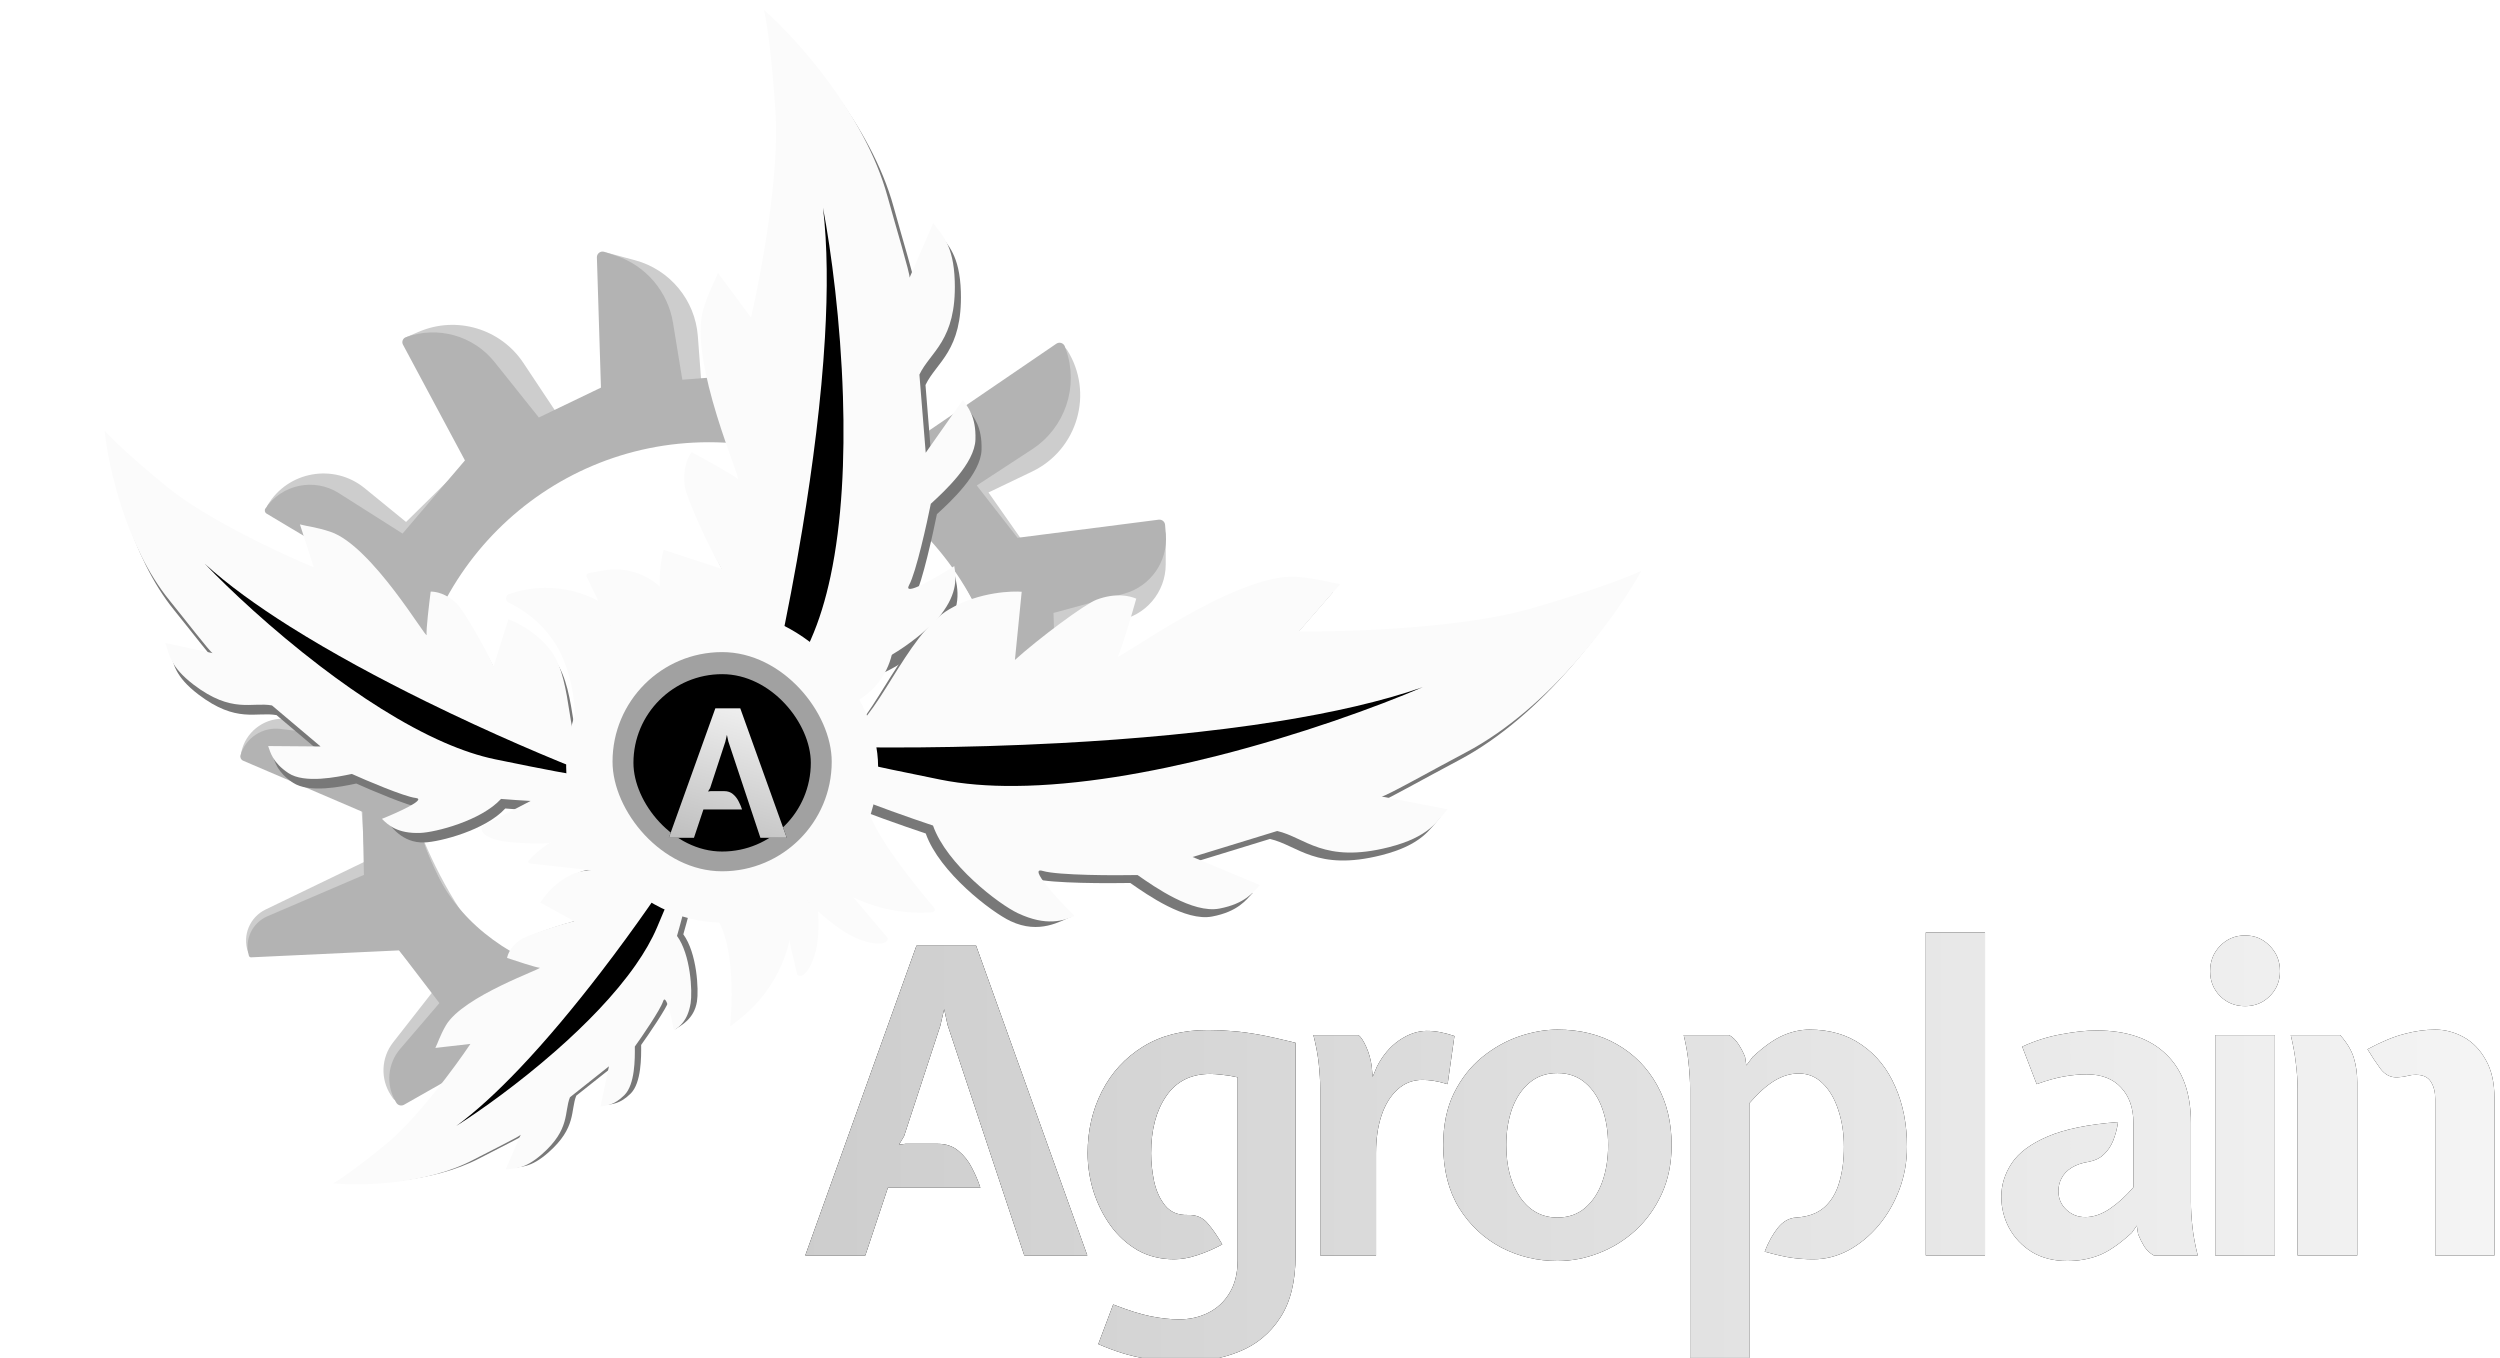 <svg width="440" height="239" viewBox="0 0 440 239" fill="none" xmlns="http://www.w3.org/2000/svg">
<g filter="url(#filter0_ddi_853_3828)">
<path d="M426.601 217.961V190.436C426.601 189.186 426.338 188.161 425.813 187.361C425.313 186.561 424.426 186.161 423.151 186.161C422.676 186.161 422.213 186.224 421.763 186.349C421.313 186.474 420.726 186.561 420.001 186.611C418.801 186.686 417.788 186.186 416.963 185.111C416.163 184.011 415.401 182.861 414.676 181.661C417.151 180.336 419.326 179.436 421.201 178.961C423.076 178.461 424.876 178.211 426.601 178.211C428.326 178.211 429.988 178.649 431.588 179.524C433.188 180.399 434.488 181.736 435.488 183.536C436.513 185.311 437.026 187.561 437.026 190.286V217.961H426.601ZM402.376 217.961V188.636C402.376 187.236 402.276 185.749 402.076 184.174C401.901 182.599 401.601 180.936 401.176 179.186H409.876C411.076 180.536 411.876 181.874 412.276 183.199C412.676 184.524 412.876 185.936 412.876 187.436V217.961H402.376Z" fill="black"/>
<path d="M426.601 217.961V190.436C426.601 189.186 426.338 188.161 425.813 187.361C425.313 186.561 424.426 186.161 423.151 186.161C422.676 186.161 422.213 186.224 421.763 186.349C421.313 186.474 420.726 186.561 420.001 186.611C418.801 186.686 417.788 186.186 416.963 185.111C416.163 184.011 415.401 182.861 414.676 181.661C417.151 180.336 419.326 179.436 421.201 178.961C423.076 178.461 424.876 178.211 426.601 178.211C428.326 178.211 429.988 178.649 431.588 179.524C433.188 180.399 434.488 181.736 435.488 183.536C436.513 185.311 437.026 187.561 437.026 190.286V217.961H426.601ZM402.376 217.961V188.636C402.376 187.236 402.276 185.749 402.076 184.174C401.901 182.599 401.601 180.936 401.176 179.186H409.876C411.076 180.536 411.876 181.874 412.276 183.199C412.676 184.524 412.876 185.936 412.876 187.436V217.961H402.376Z" fill="url(#paint0_linear_853_3828)"/>
</g>
<g filter="url(#filter1_ddi_853_3828)">
<path d="M387.879 217.961V179.186H398.379V217.961H387.879ZM393.129 174.086C391.404 174.086 389.942 173.499 388.742 172.324C387.567 171.124 386.979 169.661 386.979 167.936C386.979 166.161 387.567 164.674 388.742 163.474C389.942 162.249 391.404 161.636 393.129 161.636C394.854 161.636 396.304 162.249 397.479 163.474C398.679 164.674 399.279 166.161 399.279 167.936C399.279 169.661 398.679 171.124 397.479 172.324C396.304 173.499 394.854 174.086 393.129 174.086Z" fill="black"/>
<path d="M387.879 217.961V179.186H398.379V217.961H387.879ZM393.129 174.086C391.404 174.086 389.942 173.499 388.742 172.324C387.567 171.124 386.979 169.661 386.979 167.936C386.979 166.161 387.567 164.674 388.742 163.474C389.942 162.249 391.404 161.636 393.129 161.636C394.854 161.636 396.304 162.249 397.479 163.474C398.679 164.674 399.279 166.161 399.279 167.936C399.279 169.661 398.679 171.124 397.479 172.324C396.304 173.499 394.854 174.086 393.129 174.086Z" fill="url(#paint1_linear_853_3828)"/>
</g>
<g filter="url(#filter2_ddi_853_3828)">
<path d="M361.855 218.936C359.455 218.936 357.38 218.411 355.63 217.361C353.905 216.286 352.568 214.886 351.618 213.161C350.693 211.436 350.23 209.586 350.23 207.611C350.23 205.536 350.843 203.574 352.068 201.724C353.293 199.874 355.393 198.311 358.368 197.036C361.368 195.736 365.505 194.886 370.78 194.486C370.605 195.661 370.318 196.749 369.918 197.749C369.518 198.724 368.968 199.536 368.268 200.186C367.593 200.836 366.73 201.261 365.68 201.461C364.43 201.661 363.405 202.011 362.605 202.511C361.805 203.011 361.218 203.624 360.843 204.349C360.468 205.049 360.28 205.811 360.28 206.636C360.28 207.936 360.743 209.024 361.668 209.899C362.593 210.774 363.705 211.211 365.005 211.211C366.43 211.211 367.868 210.724 369.318 209.749C370.793 208.749 372.18 207.486 373.48 205.961V194.636C373.48 192.036 372.755 189.961 371.305 188.411C369.88 186.861 367.855 186.086 365.23 186.086C364.005 186.086 362.68 186.211 361.255 186.461C359.83 186.711 358.23 187.161 356.455 187.811L353.905 181.211C356.13 180.186 358.418 179.461 360.768 179.036C363.143 178.586 365.205 178.361 366.955 178.361C372.28 178.361 376.38 179.761 379.255 182.561C382.155 185.361 383.605 189.386 383.605 194.636V208.511C383.605 209.886 383.693 211.361 383.868 212.936C384.043 214.511 384.355 216.186 384.805 217.961H377.08C376.405 217.586 375.843 217.061 375.393 216.386C374.968 215.686 374.605 214.961 374.305 214.211L374.08 212.711L373.18 213.986C370.93 216.036 368.955 217.374 367.255 217.999C365.58 218.624 363.78 218.936 361.855 218.936Z" fill="black"/>
<path d="M361.855 218.936C359.455 218.936 357.38 218.411 355.63 217.361C353.905 216.286 352.568 214.886 351.618 213.161C350.693 211.436 350.23 209.586 350.23 207.611C350.23 205.536 350.843 203.574 352.068 201.724C353.293 199.874 355.393 198.311 358.368 197.036C361.368 195.736 365.505 194.886 370.78 194.486C370.605 195.661 370.318 196.749 369.918 197.749C369.518 198.724 368.968 199.536 368.268 200.186C367.593 200.836 366.73 201.261 365.68 201.461C364.43 201.661 363.405 202.011 362.605 202.511C361.805 203.011 361.218 203.624 360.843 204.349C360.468 205.049 360.28 205.811 360.28 206.636C360.28 207.936 360.743 209.024 361.668 209.899C362.593 210.774 363.705 211.211 365.005 211.211C366.43 211.211 367.868 210.724 369.318 209.749C370.793 208.749 372.18 207.486 373.48 205.961V194.636C373.48 192.036 372.755 189.961 371.305 188.411C369.88 186.861 367.855 186.086 365.23 186.086C364.005 186.086 362.68 186.211 361.255 186.461C359.83 186.711 358.23 187.161 356.455 187.811L353.905 181.211C356.13 180.186 358.418 179.461 360.768 179.036C363.143 178.586 365.205 178.361 366.955 178.361C372.28 178.361 376.38 179.761 379.255 182.561C382.155 185.361 383.605 189.386 383.605 194.636V208.511C383.605 209.886 383.693 211.361 383.868 212.936C384.043 214.511 384.355 216.186 384.805 217.961H377.08C376.405 217.586 375.843 217.061 375.393 216.386C374.968 215.686 374.605 214.961 374.305 214.211L374.08 212.711L373.18 213.986C370.93 216.036 368.955 217.374 367.255 217.999C365.58 218.624 363.78 218.936 361.855 218.936Z" fill="url(#paint2_linear_853_3828)"/>
</g>
<g filter="url(#filter3_ddi_853_3828)">
<path d="M336.938 217.961V161.111H347.363V217.961H336.938Z" fill="black"/>
<path d="M336.938 217.961V161.111H347.363V217.961H336.938Z" fill="url(#paint3_linear_853_3828)"/>
</g>
<g filter="url(#filter4_ddi_853_3828)">
<path d="M295.456 236.036V188.636C295.456 187.236 295.369 185.749 295.194 184.174C295.044 182.599 294.756 180.936 294.331 179.186H302.356C303.006 179.561 303.556 180.111 304.006 180.836C304.456 181.536 304.831 182.261 305.131 183.011L305.356 184.511L306.481 183.011C308.481 181.161 310.269 179.899 311.844 179.224C313.419 178.549 314.956 178.211 316.456 178.211C320.056 178.211 323.131 179.111 325.681 180.911C328.256 182.686 330.219 185.136 331.569 188.261C332.944 191.361 333.631 194.886 333.631 198.836C333.631 201.486 333.181 203.999 332.281 206.374C331.381 208.749 330.156 210.861 328.606 212.711C327.056 214.536 325.294 215.986 323.319 217.061C321.344 218.111 319.281 218.636 317.131 218.636C315.856 218.636 314.594 218.549 313.344 218.374C312.119 218.199 310.531 217.836 308.581 217.286C309.256 215.561 310.044 214.149 310.944 213.049C311.844 211.949 312.906 211.361 314.131 211.286C316.206 211.161 317.856 210.561 319.081 209.486C320.306 208.386 321.181 206.924 321.706 205.099C322.256 203.274 322.531 201.186 322.531 198.836C322.531 196.511 322.206 194.374 321.556 192.424C320.931 190.449 320.019 188.874 318.819 187.699C317.644 186.524 316.231 185.936 314.581 185.936C313.131 185.936 311.706 186.361 310.306 187.211C308.906 188.061 307.431 189.386 305.881 191.186V236.036H295.456Z" fill="black"/>
<path d="M295.456 236.036V188.636C295.456 187.236 295.369 185.749 295.194 184.174C295.044 182.599 294.756 180.936 294.331 179.186H302.356C303.006 179.561 303.556 180.111 304.006 180.836C304.456 181.536 304.831 182.261 305.131 183.011L305.356 184.511L306.481 183.011C308.481 181.161 310.269 179.899 311.844 179.224C313.419 178.549 314.956 178.211 316.456 178.211C320.056 178.211 323.131 179.111 325.681 180.911C328.256 182.686 330.219 185.136 331.569 188.261C332.944 191.361 333.631 194.886 333.631 198.836C333.631 201.486 333.181 203.999 332.281 206.374C331.381 208.749 330.156 210.861 328.606 212.711C327.056 214.536 325.294 215.986 323.319 217.061C321.344 218.111 319.281 218.636 317.131 218.636C315.856 218.636 314.594 218.549 313.344 218.374C312.119 218.199 310.531 217.836 308.581 217.286C309.256 215.561 310.044 214.149 310.944 213.049C311.844 211.949 312.906 211.361 314.131 211.286C316.206 211.161 317.856 210.561 319.081 209.486C320.306 208.386 321.181 206.924 321.706 205.099C322.256 203.274 322.531 201.186 322.531 198.836C322.531 196.511 322.206 194.374 321.556 192.424C320.931 190.449 320.019 188.874 318.819 187.699C317.644 186.524 316.231 185.936 314.581 185.936C313.131 185.936 311.706 186.361 310.306 187.211C308.906 188.061 307.431 189.386 305.881 191.186V236.036H295.456Z" fill="url(#paint4_linear_853_3828)"/>
</g>
<g filter="url(#filter5_ddi_853_3828)">
<path d="M272.105 218.936C268.58 218.936 265.292 218.149 262.242 216.574C259.192 214.974 256.717 212.661 254.817 209.636C252.942 206.586 252.005 202.886 252.005 198.536C252.005 195.011 252.63 191.974 253.88 189.424C255.155 186.849 256.805 184.736 258.83 183.086C260.855 181.436 263.03 180.211 265.355 179.411C267.705 178.611 269.955 178.211 272.105 178.211C276.08 178.211 279.567 179.074 282.567 180.799C285.592 182.524 287.955 184.924 289.655 187.999C291.355 191.049 292.205 194.561 292.205 198.536C292.205 201.711 291.63 204.561 290.48 207.086C289.33 209.611 287.792 211.761 285.867 213.536C283.942 215.286 281.78 216.624 279.38 217.549C277.005 218.474 274.58 218.936 272.105 218.936ZM272.105 211.286C274.055 211.286 275.692 210.711 277.017 209.561C278.342 208.411 279.342 206.874 280.017 204.949C280.692 203.024 281.03 200.886 281.03 198.536C281.03 196.211 280.692 194.086 280.017 192.161C279.342 190.236 278.342 188.711 277.017 187.586C275.692 186.436 274.055 185.861 272.105 185.861C270.155 185.861 268.505 186.436 267.155 187.586C265.83 188.711 264.817 190.236 264.117 192.161C263.442 194.086 263.105 196.211 263.105 198.536C263.105 202.286 263.917 205.349 265.542 207.724C267.192 210.099 269.38 211.286 272.105 211.286Z" fill="black"/>
<path d="M272.105 218.936C268.58 218.936 265.292 218.149 262.242 216.574C259.192 214.974 256.717 212.661 254.817 209.636C252.942 206.586 252.005 202.886 252.005 198.536C252.005 195.011 252.63 191.974 253.88 189.424C255.155 186.849 256.805 184.736 258.83 183.086C260.855 181.436 263.03 180.211 265.355 179.411C267.705 178.611 269.955 178.211 272.105 178.211C276.08 178.211 279.567 179.074 282.567 180.799C285.592 182.524 287.955 184.924 289.655 187.999C291.355 191.049 292.205 194.561 292.205 198.536C292.205 201.711 291.63 204.561 290.48 207.086C289.33 209.611 287.792 211.761 285.867 213.536C283.942 215.286 281.78 216.624 279.38 217.549C277.005 218.474 274.58 218.936 272.105 218.936ZM272.105 211.286C274.055 211.286 275.692 210.711 277.017 209.561C278.342 208.411 279.342 206.874 280.017 204.949C280.692 203.024 281.03 200.886 281.03 198.536C281.03 196.211 280.692 194.086 280.017 192.161C279.342 190.236 278.342 188.711 277.017 187.586C275.692 186.436 274.055 185.861 272.105 185.861C270.155 185.861 268.505 186.436 267.155 187.586C265.83 188.711 264.817 190.236 264.117 192.161C263.442 194.086 263.105 196.211 263.105 198.536C263.105 202.286 263.917 205.349 265.542 207.724C267.192 210.099 269.38 211.286 272.105 211.286Z" fill="url(#paint5_linear_853_3828)"/>
</g>
<g filter="url(#filter6_ddi_853_3828)">
<path d="M230.358 217.962V188.637C230.358 187.237 230.271 185.749 230.096 184.174C229.921 182.599 229.608 180.937 229.158 179.187H237.108C237.533 179.512 237.983 180.199 238.458 181.249C238.933 182.299 239.258 183.462 239.433 184.737L239.583 186.537L240.333 184.737C241.358 182.737 242.671 181.187 244.271 180.087C245.896 178.987 247.508 178.437 249.108 178.437C249.908 178.437 250.696 178.512 251.471 178.662C252.246 178.812 253.083 179.037 253.983 179.337L252.783 187.812C251.783 187.512 250.946 187.312 250.271 187.212C249.596 187.112 248.958 187.062 248.358 187.062C246.658 187.062 245.196 187.624 243.971 188.749C242.746 189.849 241.808 191.362 241.158 193.287C240.508 195.212 240.183 197.412 240.183 199.887V217.962H230.358Z" fill="black"/>
<path d="M230.358 217.962V188.637C230.358 187.237 230.271 185.749 230.096 184.174C229.921 182.599 229.608 180.937 229.158 179.187H237.108C237.533 179.512 237.983 180.199 238.458 181.249C238.933 182.299 239.258 183.462 239.433 184.737L239.583 186.537L240.333 184.737C241.358 182.737 242.671 181.187 244.271 180.087C245.896 178.987 247.508 178.437 249.108 178.437C249.908 178.437 250.696 178.512 251.471 178.662C252.246 178.812 253.083 179.037 253.983 179.337L252.783 187.812C251.783 187.512 250.946 187.312 250.271 187.212C249.596 187.112 248.958 187.062 248.358 187.062C246.658 187.062 245.196 187.624 243.971 188.749C242.746 189.849 241.808 191.362 241.158 193.287C240.508 195.212 240.183 197.412 240.183 199.887V217.962H230.358Z" fill="url(#paint6_linear_853_3828)"/>
</g>
<g filter="url(#filter7_ddi_853_3828)">
<path d="M206.147 236.711C204.197 236.711 201.959 236.499 199.434 236.074C196.934 235.674 194.222 234.836 191.297 233.561L193.922 226.586C196.447 227.586 198.622 228.274 200.447 228.649C202.272 229.024 203.972 229.211 205.547 229.211C207.397 229.211 209.097 228.824 210.647 228.049C212.222 227.274 213.472 226.111 214.397 224.561C215.347 223.011 215.822 221.086 215.822 218.786V186.611C214.847 186.386 213.934 186.236 213.084 186.161C212.234 186.061 211.547 186.011 211.022 186.011C207.622 186.011 205.034 187.311 203.259 189.911C201.484 192.486 200.597 195.836 200.597 199.961C200.597 201.561 200.772 203.211 201.122 204.911C201.497 206.611 202.147 208.036 203.072 209.186C204.022 210.336 205.347 210.886 207.047 210.836C208.547 210.786 209.722 211.286 210.572 212.336C211.447 213.361 212.297 214.586 213.122 216.011C211.747 216.761 210.309 217.386 208.809 217.886C207.309 218.386 205.922 218.636 204.647 218.636C202.247 218.636 200.097 218.099 198.197 217.024C196.322 215.924 194.734 214.474 193.434 212.674C192.134 210.849 191.134 208.836 190.434 206.636C189.759 204.411 189.422 202.186 189.422 199.961C189.422 195.986 190.259 192.361 191.934 189.086C193.609 185.786 196.022 183.161 199.172 181.211C202.322 179.261 206.122 178.286 210.572 178.286C211.997 178.286 213.422 178.349 214.847 178.474C216.272 178.574 217.872 178.786 219.647 179.111C221.422 179.436 223.547 179.911 226.022 180.536V217.961C226.022 222.536 225.122 226.186 223.322 228.911C221.547 231.661 219.147 233.649 216.122 234.874C213.122 236.099 209.797 236.711 206.147 236.711Z" fill="black"/>
<path d="M206.147 236.711C204.197 236.711 201.959 236.499 199.434 236.074C196.934 235.674 194.222 234.836 191.297 233.561L193.922 226.586C196.447 227.586 198.622 228.274 200.447 228.649C202.272 229.024 203.972 229.211 205.547 229.211C207.397 229.211 209.097 228.824 210.647 228.049C212.222 227.274 213.472 226.111 214.397 224.561C215.347 223.011 215.822 221.086 215.822 218.786V186.611C214.847 186.386 213.934 186.236 213.084 186.161C212.234 186.061 211.547 186.011 211.022 186.011C207.622 186.011 205.034 187.311 203.259 189.911C201.484 192.486 200.597 195.836 200.597 199.961C200.597 201.561 200.772 203.211 201.122 204.911C201.497 206.611 202.147 208.036 203.072 209.186C204.022 210.336 205.347 210.886 207.047 210.836C208.547 210.786 209.722 211.286 210.572 212.336C211.447 213.361 212.297 214.586 213.122 216.011C211.747 216.761 210.309 217.386 208.809 217.886C207.309 218.386 205.922 218.636 204.647 218.636C202.247 218.636 200.097 218.099 198.197 217.024C196.322 215.924 194.734 214.474 193.434 212.674C192.134 210.849 191.134 208.836 190.434 206.636C189.759 204.411 189.422 202.186 189.422 199.961C189.422 195.986 190.259 192.361 191.934 189.086C193.609 185.786 196.022 183.161 199.172 181.211C202.322 179.261 206.122 178.286 210.572 178.286C211.997 178.286 213.422 178.349 214.847 178.474C216.272 178.574 217.872 178.786 219.647 179.111C221.422 179.436 223.547 179.911 226.022 180.536V217.961C226.022 222.536 225.122 226.186 223.322 228.911C221.547 231.661 219.147 233.649 216.122 234.874C213.122 236.099 209.797 236.711 206.147 236.711Z" fill="url(#paint7_linear_853_3828)"/>
</g>
<g filter="url(#filter8_ddi_853_3828)">
<path d="M139.721 217.962L159.296 163.437H169.796L189.371 217.962H178.271L164.771 177.387L164.171 174.612L163.496 177.537L157.121 196.962L156.221 198.462L157.346 198.312H163.046C164.496 198.312 165.708 198.724 166.683 199.549C167.683 200.374 168.483 201.387 169.083 202.587C169.708 203.787 170.196 204.937 170.546 206.037H154.271L150.296 217.962H139.721Z" fill="black"/>
<path d="M139.721 217.962L159.296 163.437H169.796L189.371 217.962H178.271L164.771 177.387L164.171 174.612L163.496 177.537L157.121 196.962L156.221 198.462L157.346 198.312H163.046C164.496 198.312 165.708 198.724 166.683 199.549C167.683 200.374 168.483 201.387 169.083 202.587C169.708 203.787 170.196 204.937 170.546 206.037H154.271L150.296 217.962H139.721Z" fill="url(#paint8_linear_853_3828)"/>
</g>
<path d="M186.391 61.307L164.648 76.801L160.055 88.889C172.562 102.774 179.85 124.358 179.407 135.271L184.266 135.469L203.673 138.649C205.482 138.946 207.24 137.892 207.832 136.157C208.447 134.355 207.615 132.379 205.897 131.559L186.651 122.368L186.885 110.789L196.753 109.204C201.601 108.425 205.167 104.241 205.167 99.331L205.167 94.089C205.167 93.476 204.62 93.007 204.014 93.101L180.976 96.657L173.972 86.673L181.642 82.999C189.69 79.144 192.574 69.131 187.809 61.586C187.504 61.103 186.856 60.976 186.391 61.307Z" fill="#CDCDCD"/>
<path d="M149.797 53.778L148.859 72.585L146.643 81.344C138.88 79.195 124.485 75.356 109.803 78.45C95.121 81.544 73.132 102.132 69.93 115.299C69.93 115.299 64.493 113.954 63.639 112.83C62.785 111.706 67.357 100.756 67.357 100.756L47.377 90.001C46.994 89.796 46.86 89.312 47.082 88.939C50.657 82.919 58.75 81.487 64.174 85.915L71.466 91.866L83.986 79.547L71.219 60.753C70.865 60.233 71.074 59.519 71.653 59.272L73.72 58.387C80.371 55.54 88.107 57.848 92.113 63.873L98.122 72.912L109.899 68.465L105.663 45.641C105.529 44.917 106.196 44.302 106.906 44.493L111.757 45.797C117.908 47.452 122.343 52.809 122.82 59.16L123.518 68.465L136.445 68.425L141.862 52.258C142.563 50.164 144.83 49.035 146.925 49.736L147.072 49.786C148.773 50.355 149.886 51.987 149.797 53.778Z" fill="#CDCDCD"/>
<path d="M70.493 193.56L86.433 183.539L89.997 171.024C76.263 158.179 69.61 137.253 69.116 126.272L64.227 126.493L49.747 126.492C46.243 126.492 43.212 128.934 42.468 132.358C42.367 132.826 42.637 133.295 43.093 133.442L63.464 140.002L64.226 151.632L46.737 160.078C43.964 161.418 42.631 164.621 43.638 167.532C43.7 167.712 43.878 167.824 44.066 167.802L68.353 165.036L76.235 174.444L69.189 183.455C67.078 186.155 66.921 189.899 68.799 192.766L69.124 193.262C69.422 193.718 70.031 193.85 70.493 193.56Z" fill="#CDCDCD"/>
<path d="M179.868 130.423C179.868 99.998 155.203 75.333 124.778 75.333C94.352 75.333 69.688 99.998 69.688 130.423C69.688 160.849 85.003 172.528 112.716 177.882" stroke="#B3B3B3" stroke-width="5"/>
<path d="M71.105 194.44L86.638 185.623L90.561 173.884C78.061 161.091 70.251 140.732 70.251 130.277H65.596L49.365 128.289C46.208 127.902 43.233 129.853 42.329 132.904C42.212 133.299 42.409 133.721 42.789 133.883L63.825 142.898L64.051 153.982L47.077 161.256C44.381 162.412 42.976 165.402 43.809 168.215C43.859 168.385 44.019 168.499 44.197 168.491L70.251 167.268L77.337 176.544L70.439 184.593C68.208 187.195 67.883 190.929 69.631 193.877L69.751 194.08C70.028 194.549 70.631 194.709 71.105 194.44Z" fill="#B3B3B3"/>
<path d="M185.913 60.494L162.521 76.458L158.713 88.235C171.338 100.906 179.345 121.188 179.447 131.643L184.102 131.597L202.807 133.703C204.551 133.899 206.181 132.807 206.663 131.12C207.164 129.368 206.274 127.519 204.592 126.817L185.75 118.959L185.416 107.878L197.848 104.488C202.479 103.225 205.559 98.85 205.186 94.064L205.055 92.378C205.011 91.808 204.498 91.391 203.931 91.463L179.086 94.653L171.91 85.446L181.669 79.067C187.45 75.288 189.903 68.051 187.613 61.536L187.42 60.989C187.202 60.369 186.456 60.124 185.913 60.494Z" fill="#B3B3B3"/>
<path d="M142.825 50.837L143.503 68.901L142.113 77.493C134.482 76.083 120.343 73.608 106.513 77.811C92.683 82.014 73.31 103.621 71.343 116.527C71.343 116.527 66.012 115.693 65.098 114.686C64.184 113.679 67.652 102.785 67.652 102.785L46.911 90.392C46.601 90.207 46.509 89.799 46.711 89.499C49.575 85.242 55.308 84.042 59.639 86.792L70.848 93.909L81.829 81.033L70.922 60.66C70.656 60.165 70.891 59.549 71.418 59.355C77.023 57.297 83.315 59.055 87.042 63.72L94.837 73.478L105.767 68.221L105.052 45.306C105.03 44.611 105.707 44.107 106.367 44.326L108.375 44.993C113.668 46.751 117.549 51.301 118.449 56.805L120.09 66.832L131.239 65.952L135.06 50.064C135.568 47.949 137.695 46.646 139.81 47.155C141.527 47.568 142.759 49.072 142.825 50.837Z" fill="#B3B3B3"/>
<path d="M103.876 136.409C106.611 138.866 115.265 139.387 119.251 139.341L120.922 140.651C120.27 140.848 117.75 141.494 112.881 142.502C108.013 143.511 94.883 142.783 88.927 142.294C85.42 146.131 77.393 148.17 74.731 148.27C70.695 148.42 68.853 145.354 67.789 144.293C70.605 143.166 75.94 142.353 73.928 142.124C71.917 141.895 65.093 138.98 62.708 137.902L62.612 137.922C60.158 138.439 54.393 139.652 51.55 137.747C48.788 135.897 48.413 134.136 48.002 133.004L57.215 133.078L48.671 125.862C45.12 125.223 41.656 127.357 34.925 122.232C30.71 119.024 30.578 116.772 29.95 114.897L38.24 116.679C37.77 116.453 33.294 110.634 30.641 107.371C22.946 97.901 19.849 83.552 19.263 77.561C20.045 78.508 23.336 81.814 30.239 87.458C37.142 93.101 50.303 99.232 56.02 101.592L53.584 94.049C54.749 94.379 56.463 94.513 58.967 95.357C66.281 97.823 75.978 114.527 75.849 113.454C75.745 112.596 76.282 108.032 76.563 105.857C77.47 105.857 79.252 106.166 81.119 107.942C82.274 109.04 85.947 115.355 87.621 118.998L90.215 110.739C91.197 111.056 95.097 112.763 97.755 116.35C101.629 121.578 100.457 133.339 103.876 136.409Z" fill="#787878"/>
<path d="M103.153 134.717C105.893 137.177 114.561 137.699 118.552 137.653L120.226 138.965C119.573 139.163 117.049 139.809 112.173 140.819C107.297 141.829 94.147 141.101 88.182 140.61C84.67 144.454 76.631 146.496 73.965 146.595C69.922 146.746 68.285 145.178 67.219 144.115C70.039 142.986 75.175 140.67 73.161 140.441C71.146 140.211 64.312 137.292 61.923 136.212L61.827 136.232C59.369 136.75 53.595 137.965 50.748 136.057C47.982 134.204 47.606 132.441 47.194 131.306L56.421 131.38L47.865 124.154C44.308 123.513 40.839 125.651 34.098 120.518C29.877 117.305 29.744 115.05 29.115 113.172L37.418 114.957C36.947 114.731 32.464 108.903 29.807 105.634C22.101 96.15 18.999 81.779 18.412 75.779C19.195 76.728 22.491 80.039 29.405 85.691C36.318 91.343 49.499 97.483 55.225 99.846L52.786 92.292C53.952 92.623 55.669 92.757 58.177 93.603C65.501 96.072 75.214 112.802 75.084 111.727C74.98 110.868 75.518 106.297 75.8 104.119C76.708 104.118 78.492 104.427 80.362 106.206C81.519 107.306 85.198 113.63 86.874 117.28L89.472 109.007C90.455 109.325 94.362 111.035 97.023 114.627C100.903 119.863 99.729 131.642 103.153 134.717Z" fill="#FBFBFB"/>
<g filter="url(#filter9_iiii_853_3828)">
<path d="M104.56 136.49C106.316 137.105 105.289 137.395 87.135 133.635C84.267 133.042 81.268 132.025 78.212 130.693C70.891 127.504 63.246 122.513 56.324 117.226C47.838 110.746 40.437 103.822 36.048 99.23C40.067 102.897 45.224 106.615 50.959 110.231C58.422 114.936 66.862 119.469 75.044 123.492C80.675 126.261 86.184 128.788 91.167 130.964C96.351 133.227 100.967 135.111 104.56 136.49Z" fill="black"/>
</g>
<path d="M133.846 130.748C134.348 135.256 128.658 144.318 125.751 148.285L125.867 150.903C126.532 150.39 128.99 148.324 133.497 144.161C138.004 139.998 146.699 126.297 150.483 119.967C156.852 119.201 164.661 112.608 166.672 110.007C169.721 106.063 168.154 102.137 167.854 100.307C164.701 102.324 159.865 106.973 161.079 104.79C162.293 102.606 164.266 93.664 164.896 90.496L164.985 90.414C167.265 88.321 172.621 83.405 172.75 79.184C172.876 75.084 171.378 73.443 170.536 72.218L163.997 81.519L162.887 67.763C164.794 63.739 169.422 61.794 169.111 51.359C168.915 44.825 166.75 43.075 165.319 41.1L161.156 50.701C161.267 50.066 158.64 41.396 157.268 36.391C153.287 21.869 141.106 8.46 135.513 3.57C135.902 5.036 136.859 10.713 137.568 21.693C138.278 32.673 134.984 50.284 133.249 57.717L127.426 49.858C126.922 51.264 125.825 53.081 124.875 56.2C122.101 65.312 131.907 87.037 130.923 86.136C130.136 85.416 125.169 82.679 122.784 81.4C122.132 82.31 121.163 84.321 121.606 87.47C121.88 89.418 125.581 97.637 128.037 101.933L117.884 98.608C117.497 99.82 116.411 104.961 118.104 110.204C120.571 117.845 133.218 125.112 133.846 130.748Z" fill="#787878"/>
<path d="M132.774 128.916C133.276 133.424 127.587 142.486 124.68 146.453L124.796 149.071C125.461 148.558 127.918 146.492 132.425 142.329C136.933 138.166 145.627 124.465 149.411 118.135C155.781 117.369 163.59 110.776 165.601 108.175C168.649 104.231 168.251 101.466 167.95 99.636C164.797 101.653 158.794 105.141 160.008 102.958C161.222 100.774 163.194 91.832 163.824 88.664L163.913 88.582C166.194 86.489 171.55 81.573 171.679 77.352C171.804 73.252 170.306 71.611 169.464 70.385L162.925 79.686L161.815 65.931C163.722 61.907 168.351 59.962 168.039 49.527C167.844 42.993 165.679 41.243 164.247 39.268L160.085 48.869C160.196 48.234 157.569 39.564 156.196 34.559C152.215 20.037 140.034 6.628 134.442 1.738C134.831 3.204 135.787 8.881 136.497 19.861C137.206 30.841 133.913 48.452 132.178 55.885L126.354 48.026C125.85 49.432 124.754 51.249 123.804 54.368C121.03 63.48 130.835 85.205 129.851 84.305C129.064 83.584 124.098 80.847 121.713 79.569C121.061 80.478 120.092 82.489 120.534 85.638C120.808 87.586 124.509 95.805 126.965 100.101L116.813 96.776C116.426 97.989 115.34 103.129 117.032 108.372C119.5 116.013 132.147 123.28 132.774 128.916Z" fill="#FBFBFB"/>
<g filter="url(#filter10_iiii_853_3828)">
<path d="M133.075 132.074C132.432 134.278 133.46 133.455 142.717 112.534C144.179 109.23 145.311 105.489 146.168 101.465C148.221 91.827 148.698 80.571 148.36 69.827C147.946 56.658 146.308 44.26 144.849 36.558C145.645 43.224 145.675 51.07 145.189 59.421C144.556 70.29 143.048 82.016 141.213 93.117C139.951 100.757 138.534 108.1 137.141 114.664C135.692 121.493 134.27 127.477 133.075 132.074Z" fill="black"/>
</g>
<path d="M118.05 152.047C120.36 150.324 122.097 143.754 122.677 140.684L123.942 139.603C123.992 140.134 124.099 142.17 124.122 146.067C124.146 149.964 121.56 159.941 120.264 164.442C122.672 167.73 122.999 174.213 122.665 176.274C122.157 179.399 119.807 180.506 118.827 181.16C118.395 178.822 118.305 174.431 117.818 175.942C117.331 177.452 114.038 182.246 112.841 183.912L112.842 183.989C112.86 185.955 112.902 190.572 111 192.463C109.152 194.299 107.741 194.316 106.807 194.457L108.286 187.389L101.422 192.84C100.383 195.47 101.488 198.461 96.511 202.843C93.394 205.586 91.644 205.341 90.106 205.533L92.755 199.438C92.509 199.764 87.347 202.306 84.429 203.84C75.964 208.292 64.459 208.456 59.765 207.982C60.614 207.527 63.663 205.508 69.065 201.075C74.467 196.642 81.21 187.475 83.906 183.446L77.734 184.153C78.168 183.309 78.535 182.012 79.571 180.218C82.595 174.979 96.928 170.106 96.084 170.04C95.408 169.987 91.984 168.87 90.356 168.318C90.495 167.621 91.008 166.299 92.661 165.139C93.684 164.421 99.103 162.573 102.161 161.849L96.215 158.581C96.61 157.876 98.524 155.142 101.69 153.653C106.306 151.484 115.163 154.2 118.05 152.047Z" fill="#787878"/>
<path d="M116.938 152.328C119.248 150.605 120.985 144.035 121.564 140.965L122.829 139.884C122.88 140.415 122.987 142.451 123.01 146.348C123.033 150.245 120.448 160.222 119.152 164.723C121.559 168.011 121.887 174.494 121.552 176.555C121.045 179.68 119.589 180.695 118.609 181.349C118.178 179.011 117.193 174.713 116.706 176.223C116.219 177.733 112.926 182.527 111.729 184.193L111.73 184.27C111.748 186.236 111.79 190.853 109.887 192.744C108.04 194.581 106.628 194.597 105.694 194.738L107.174 187.67L100.31 193.121C99.27 195.751 100.376 198.743 95.398 203.124C92.282 205.867 90.531 205.622 88.994 205.815L91.643 199.719C91.397 200.046 86.234 202.587 83.317 204.121C74.852 208.573 63.347 208.737 58.653 208.263C59.502 207.808 62.55 205.789 67.953 201.356C73.355 196.923 80.098 187.756 82.794 183.727L76.622 184.434C77.056 183.59 77.423 182.294 78.458 180.5C81.483 175.261 95.816 170.387 94.971 170.321C94.296 170.269 90.871 169.151 89.244 168.599C89.383 167.902 89.896 166.581 91.549 165.42C92.571 164.702 97.99 162.854 101.049 162.131L95.102 158.862C95.497 158.157 97.412 155.423 100.578 153.935C105.194 151.765 114.051 154.481 116.938 152.328Z" fill="#FBFBFB"/>
<g filter="url(#filter11_iiii_853_3828)">
<path d="M120.662 149.904C121.427 148.613 121.493 149.472 115.634 163.233C114.709 165.407 113.427 167.618 111.888 169.823C108.202 175.107 103.039 180.36 97.757 184.995C91.283 190.677 84.63 195.43 80.3 198.171C83.839 195.575 87.6 192.087 91.371 188.126C96.279 182.972 101.207 177.016 105.689 171.184C108.774 167.17 111.649 163.215 114.162 159.619C116.776 155.879 119 152.527 120.662 149.904Z" fill="black"/>
</g>
<path d="M146.992 130.977C142.143 132.629 130.766 128.564 125.684 126.325L122.826 127.091C123.553 127.699 126.43 129.905 132.118 133.86C137.806 137.815 155.03 144.064 162.931 146.694C165.328 153.53 174.5 160.534 177.857 162.117C182.948 164.517 186.668 162.087 188.612 161.31C185.62 158.325 179.543 153.874 182.247 154.68C184.95 155.486 195.289 155.483 198.936 155.405L199.048 155.484C201.911 157.488 208.636 162.196 213.322 161.31C217.872 160.449 219.317 158.398 220.463 157.171L208.615 152.227L223.511 147.652C228.412 148.774 231.684 153.404 243.113 150.518C250.27 148.711 251.671 145.897 253.501 143.838L241.901 141.588C242.628 141.555 251.547 136.546 256.731 133.814C271.772 125.887 283.589 109.19 287.618 101.832C286.096 102.619 280.071 105.056 268.137 108.513C256.204 111.971 235.985 112.63 227.367 112.527L234.613 104.192C232.939 103.979 230.67 103.213 226.999 102.926C216.277 102.086 194.713 118.19 195.466 116.886C196.069 115.843 197.876 109.7 198.705 106.759C197.543 106.262 195.09 105.683 191.726 106.939C189.645 107.715 181.484 113.798 177.346 117.553L178.539 105.549C177.108 105.418 171.175 105.473 165.808 108.616C157.983 113.198 153.053 128.912 146.992 130.977Z" fill="#787878"/>
<path d="M148.27 129.58C143.421 131.232 132.044 127.167 126.962 124.928L124.104 125.693C124.831 126.302 127.708 128.508 133.396 132.463C139.084 136.418 156.309 142.667 164.21 145.296C166.606 152.133 175.778 159.136 179.135 160.719C184.226 163.12 187.178 162.007 189.122 161.23C186.13 158.244 180.822 152.476 183.525 153.282C186.228 154.089 196.568 154.085 200.214 154.008L200.326 154.086C203.189 156.09 209.914 160.798 214.6 159.912C219.151 159.052 220.595 157 221.741 155.773L209.893 150.829L224.789 146.255C229.69 147.377 232.962 152.006 244.391 149.12C251.548 147.313 252.95 144.5 254.779 142.44L243.18 140.19C243.906 140.158 252.825 135.149 258.01 132.416C273.051 124.489 284.868 107.792 288.896 100.435C287.375 101.221 281.349 103.658 269.416 107.116C257.483 110.573 237.263 111.232 228.645 111.13L235.891 102.795C234.218 102.582 231.948 101.815 228.277 101.528C217.555 100.689 195.991 116.793 196.744 115.489C197.347 114.446 199.155 108.303 199.983 105.362C198.821 104.865 196.369 104.286 193.005 105.541C190.924 106.318 182.763 112.401 178.624 116.155L179.817 104.151C178.386 104.02 172.453 104.075 167.086 107.219C159.262 111.8 154.331 127.515 148.27 129.58Z" fill="#FBFBFB"/>
<g filter="url(#filter12_iiii_853_3828)">
<path d="M141.425 131.296C138.819 131.123 139.985 132.063 165.497 137.212C169.526 138.025 173.96 138.365 178.639 138.329C189.849 138.245 202.47 136.013 214.322 133.001C228.849 129.31 242.219 124.448 250.417 120.937C243.207 123.457 234.499 125.416 225.103 126.925C212.874 128.889 199.478 130.091 186.697 130.777C177.901 131.249 169.396 131.477 161.763 131.541C153.822 131.607 146.825 131.495 141.425 131.296Z" fill="black"/>
</g>
<rect x="99.644" y="107.471" width="54.901" height="54.901" rx="27.451" fill="#FBFBFB"/>
<path d="M150.192 123.704L148.409 124.584C148.409 124.584 143.709 117.714 146.518 118.025C148.93 118.293 155.062 115.657 156.676 114.939C156.839 114.867 157.011 115.014 156.97 115.186C156.094 118.894 153.609 122.017 150.192 123.704Z" fill="#FBFBFB"/>
<path d="M108.454 107.826L116.565 114.362C116.565 114.362 98.01 141.435 100.499 132.186C102.194 125.89 100.616 117.889 97.806 113.403C95.201 109.244 91.673 107.073 89.501 106.057C88.917 105.783 88.92 104.8 89.529 104.585C95.973 102.313 103.134 103.539 108.454 107.826Z" fill="#FBFBFB"/>
<path d="M93.041 151.471L93.281 151.212C96.419 147.828 100.798 145.867 105.412 145.78L108.566 153.675L93.226 151.968C92.984 151.941 92.876 151.65 93.041 151.471Z" fill="#FBFBFB"/>
<path d="M103.597 100.869L106.207 100.401C113.383 99.114 119.976 104.63 119.976 111.921L110.706 117.008L103.261 101.527C103.128 101.251 103.295 100.924 103.597 100.869Z" fill="#FBFBFB"/>
<path d="M143.38 168.094C144.908 163.412 143.589 154.477 141.929 149.87L137.471 159.441L140.267 171.332C140.184 171.83 141.852 172.777 143.38 168.094Z" fill="#FBFBFB"/>
<path d="M151.629 165.472C146.957 163.91 140.566 157.529 137.854 153.451L148.198 155.571L156.084 164.9C156.533 165.13 156.3 167.034 151.629 165.472Z" fill="#FBFBFB"/>
<path d="M90.535 148.284C97.284 148.739 99.308 148.58 104.881 144.815L100.062 137.497L85.174 145.232C84.483 145.289 83.785 147.829 90.535 148.284Z" fill="#FBFBFB"/>
<path d="M164.074 160.568L163.538 160.598C156.138 161.01 148.889 158.392 143.461 153.347C143.461 153.347 151.591 136.182 152.604 141.834C153.467 146.65 162.009 156.953 164.418 159.782C164.675 160.083 164.47 160.546 164.074 160.568Z" fill="#FBFBFB"/>
<path d="M128.661 180.547L130.228 179.311C136.75 174.168 140.236 166.081 139.496 157.808C139.496 157.808 117.081 156.36 123.167 158.888C130.158 161.792 128.72 178.347 128.506 180.464C128.498 180.548 128.595 180.599 128.661 180.547Z" fill="#FBFBFB"/>
<g filter="url(#filter13_iiii_853_3828)">
<rect x="107.805" y="114.769" width="38.579" height="38.579" rx="19.289" fill="#A1A1A1"/>
</g>
<g filter="url(#filter14_iiii_853_3828)">
<rect x="111.486" y="118.652" width="31.218" height="31.218" rx="15.609" fill="black"/>
</g>
<g filter="url(#filter15_ddi_853_3828)">
<path d="M116.719 143.452L124.9 120.665H129.288L137.469 143.452H132.83L127.188 126.495L126.937 125.335L126.655 126.557L123.991 134.676L123.615 135.303L124.085 135.24H126.467C127.073 135.24 127.58 135.412 127.987 135.757C128.405 136.102 128.74 136.525 128.99 137.027C129.252 137.528 129.455 138.009 129.602 138.469H122.8L121.138 143.452H116.719Z" fill="black"/>
<path d="M116.719 143.452L124.9 120.665H129.288L137.469 143.452H132.83L127.188 126.495L126.937 125.335L126.655 126.557L123.991 134.676L123.615 135.303L124.085 135.24H126.467C127.073 135.24 127.58 135.412 127.987 135.757C128.405 136.102 128.74 136.525 128.99 137.027C129.252 137.528 129.455 138.009 129.602 138.469H122.8L121.138 143.452H116.719Z" fill="url(#paint9_linear_853_3828)"/>
</g>
<defs>
<filter id="filter0_ddi_853_3828" x="400.176" y="178.211" width="38.85" height="41.75" filterUnits="userSpaceOnUse" color-interpolation-filters="sRGB">
<feFlood flood-opacity="0" result="BackgroundImageFix"/>
<feColorMatrix in="SourceAlpha" type="matrix" values="0 0 0 0 0 0 0 0 0 0 0 0 0 0 0 0 0 0 127 0" result="hardAlpha"/>
<feOffset dy="1"/>
<feGaussianBlur stdDeviation="0.5"/>
<feComposite in2="hardAlpha" operator="out"/>
<feColorMatrix type="matrix" values="0 0 0 0 0 0 0 0 0 0 0 0 0 0 0 0 0 0 0.25 0"/>
<feBlend mode="normal" in2="BackgroundImageFix" result="effect1_dropShadow_853_3828"/>
<feColorMatrix in="SourceAlpha" type="matrix" values="0 0 0 0 0 0 0 0 0 0 0 0 0 0 0 0 0 0 127 0" result="hardAlpha"/>
<feOffset dx="1" dy="1"/>
<feGaussianBlur stdDeviation="0.5"/>
<feComposite in2="hardAlpha" operator="out"/>
<feColorMatrix type="matrix" values="0 0 0 0 0 0 0 0 0 0 0 0 0 0 0 0 0 0 0.5 0"/>
<feBlend mode="normal" in2="effect1_dropShadow_853_3828" result="effect2_dropShadow_853_3828"/>
<feBlend mode="normal" in="SourceGraphic" in2="effect2_dropShadow_853_3828" result="shape"/>
<feColorMatrix in="SourceAlpha" type="matrix" values="0 0 0 0 0 0 0 0 0 0 0 0 0 0 0 0 0 0 127 0" result="hardAlpha"/>
<feOffset dx="1" dy="1"/>
<feGaussianBlur stdDeviation="0.5"/>
<feComposite in2="hardAlpha" operator="arithmetic" k2="-1" k3="1"/>
<feColorMatrix type="matrix" values="0 0 0 0 0.221 0 0 0 0 0.221 0 0 0 0 0.221 0 0 0 0.25 0"/>
<feBlend mode="normal" in2="shape" result="effect3_innerShadow_853_3828"/>
</filter>
<filter id="filter1_ddi_853_3828" x="385.979" y="161.636" width="15.3" height="58.325" filterUnits="userSpaceOnUse" color-interpolation-filters="sRGB">
<feFlood flood-opacity="0" result="BackgroundImageFix"/>
<feColorMatrix in="SourceAlpha" type="matrix" values="0 0 0 0 0 0 0 0 0 0 0 0 0 0 0 0 0 0 127 0" result="hardAlpha"/>
<feOffset dy="1"/>
<feGaussianBlur stdDeviation="0.5"/>
<feComposite in2="hardAlpha" operator="out"/>
<feColorMatrix type="matrix" values="0 0 0 0 0 0 0 0 0 0 0 0 0 0 0 0 0 0 0.25 0"/>
<feBlend mode="normal" in2="BackgroundImageFix" result="effect1_dropShadow_853_3828"/>
<feColorMatrix in="SourceAlpha" type="matrix" values="0 0 0 0 0 0 0 0 0 0 0 0 0 0 0 0 0 0 127 0" result="hardAlpha"/>
<feOffset dx="1" dy="1"/>
<feGaussianBlur stdDeviation="0.5"/>
<feComposite in2="hardAlpha" operator="out"/>
<feColorMatrix type="matrix" values="0 0 0 0 0 0 0 0 0 0 0 0 0 0 0 0 0 0 0.5 0"/>
<feBlend mode="normal" in2="effect1_dropShadow_853_3828" result="effect2_dropShadow_853_3828"/>
<feBlend mode="normal" in="SourceGraphic" in2="effect2_dropShadow_853_3828" result="shape"/>
<feColorMatrix in="SourceAlpha" type="matrix" values="0 0 0 0 0 0 0 0 0 0 0 0 0 0 0 0 0 0 127 0" result="hardAlpha"/>
<feOffset dx="1" dy="1"/>
<feGaussianBlur stdDeviation="0.5"/>
<feComposite in2="hardAlpha" operator="arithmetic" k2="-1" k3="1"/>
<feColorMatrix type="matrix" values="0 0 0 0 0.221 0 0 0 0 0.221 0 0 0 0 0.221 0 0 0 0.25 0"/>
<feBlend mode="normal" in2="shape" result="effect3_innerShadow_853_3828"/>
</filter>
<filter id="filter2_ddi_853_3828" x="349.23" y="178.361" width="37.575" height="42.575" filterUnits="userSpaceOnUse" color-interpolation-filters="sRGB">
<feFlood flood-opacity="0" result="BackgroundImageFix"/>
<feColorMatrix in="SourceAlpha" type="matrix" values="0 0 0 0 0 0 0 0 0 0 0 0 0 0 0 0 0 0 127 0" result="hardAlpha"/>
<feOffset dy="1"/>
<feGaussianBlur stdDeviation="0.5"/>
<feComposite in2="hardAlpha" operator="out"/>
<feColorMatrix type="matrix" values="0 0 0 0 0 0 0 0 0 0 0 0 0 0 0 0 0 0 0.25 0"/>
<feBlend mode="normal" in2="BackgroundImageFix" result="effect1_dropShadow_853_3828"/>
<feColorMatrix in="SourceAlpha" type="matrix" values="0 0 0 0 0 0 0 0 0 0 0 0 0 0 0 0 0 0 127 0" result="hardAlpha"/>
<feOffset dx="1" dy="1"/>
<feGaussianBlur stdDeviation="0.5"/>
<feComposite in2="hardAlpha" operator="out"/>
<feColorMatrix type="matrix" values="0 0 0 0 0 0 0 0 0 0 0 0 0 0 0 0 0 0 0.5 0"/>
<feBlend mode="normal" in2="effect1_dropShadow_853_3828" result="effect2_dropShadow_853_3828"/>
<feBlend mode="normal" in="SourceGraphic" in2="effect2_dropShadow_853_3828" result="shape"/>
<feColorMatrix in="SourceAlpha" type="matrix" values="0 0 0 0 0 0 0 0 0 0 0 0 0 0 0 0 0 0 127 0" result="hardAlpha"/>
<feOffset dx="1" dy="1"/>
<feGaussianBlur stdDeviation="0.5"/>
<feComposite in2="hardAlpha" operator="arithmetic" k2="-1" k3="1"/>
<feColorMatrix type="matrix" values="0 0 0 0 0.221 0 0 0 0 0.221 0 0 0 0 0.221 0 0 0 0.25 0"/>
<feBlend mode="normal" in2="shape" result="effect3_innerShadow_853_3828"/>
</filter>
<filter id="filter3_ddi_853_3828" x="335.938" y="161.111" width="13.425" height="58.85" filterUnits="userSpaceOnUse" color-interpolation-filters="sRGB">
<feFlood flood-opacity="0" result="BackgroundImageFix"/>
<feColorMatrix in="SourceAlpha" type="matrix" values="0 0 0 0 0 0 0 0 0 0 0 0 0 0 0 0 0 0 127 0" result="hardAlpha"/>
<feOffset dy="1"/>
<feGaussianBlur stdDeviation="0.5"/>
<feComposite in2="hardAlpha" operator="out"/>
<feColorMatrix type="matrix" values="0 0 0 0 0 0 0 0 0 0 0 0 0 0 0 0 0 0 0.25 0"/>
<feBlend mode="normal" in2="BackgroundImageFix" result="effect1_dropShadow_853_3828"/>
<feColorMatrix in="SourceAlpha" type="matrix" values="0 0 0 0 0 0 0 0 0 0 0 0 0 0 0 0 0 0 127 0" result="hardAlpha"/>
<feOffset dx="1" dy="1"/>
<feGaussianBlur stdDeviation="0.5"/>
<feComposite in2="hardAlpha" operator="out"/>
<feColorMatrix type="matrix" values="0 0 0 0 0 0 0 0 0 0 0 0 0 0 0 0 0 0 0.5 0"/>
<feBlend mode="normal" in2="effect1_dropShadow_853_3828" result="effect2_dropShadow_853_3828"/>
<feBlend mode="normal" in="SourceGraphic" in2="effect2_dropShadow_853_3828" result="shape"/>
<feColorMatrix in="SourceAlpha" type="matrix" values="0 0 0 0 0 0 0 0 0 0 0 0 0 0 0 0 0 0 127 0" result="hardAlpha"/>
<feOffset dx="1" dy="1"/>
<feGaussianBlur stdDeviation="0.5"/>
<feComposite in2="hardAlpha" operator="arithmetic" k2="-1" k3="1"/>
<feColorMatrix type="matrix" values="0 0 0 0 0.221 0 0 0 0 0.221 0 0 0 0 0.221 0 0 0 0.25 0"/>
<feBlend mode="normal" in2="shape" result="effect3_innerShadow_853_3828"/>
</filter>
<filter id="filter4_ddi_853_3828" x="293.331" y="178.211" width="42.3" height="59.825" filterUnits="userSpaceOnUse" color-interpolation-filters="sRGB">
<feFlood flood-opacity="0" result="BackgroundImageFix"/>
<feColorMatrix in="SourceAlpha" type="matrix" values="0 0 0 0 0 0 0 0 0 0 0 0 0 0 0 0 0 0 127 0" result="hardAlpha"/>
<feOffset dy="1"/>
<feGaussianBlur stdDeviation="0.5"/>
<feComposite in2="hardAlpha" operator="out"/>
<feColorMatrix type="matrix" values="0 0 0 0 0 0 0 0 0 0 0 0 0 0 0 0 0 0 0.25 0"/>
<feBlend mode="normal" in2="BackgroundImageFix" result="effect1_dropShadow_853_3828"/>
<feColorMatrix in="SourceAlpha" type="matrix" values="0 0 0 0 0 0 0 0 0 0 0 0 0 0 0 0 0 0 127 0" result="hardAlpha"/>
<feOffset dx="1" dy="1"/>
<feGaussianBlur stdDeviation="0.5"/>
<feComposite in2="hardAlpha" operator="out"/>
<feColorMatrix type="matrix" values="0 0 0 0 0 0 0 0 0 0 0 0 0 0 0 0 0 0 0.5 0"/>
<feBlend mode="normal" in2="effect1_dropShadow_853_3828" result="effect2_dropShadow_853_3828"/>
<feBlend mode="normal" in="SourceGraphic" in2="effect2_dropShadow_853_3828" result="shape"/>
<feColorMatrix in="SourceAlpha" type="matrix" values="0 0 0 0 0 0 0 0 0 0 0 0 0 0 0 0 0 0 127 0" result="hardAlpha"/>
<feOffset dx="1" dy="1"/>
<feGaussianBlur stdDeviation="0.5"/>
<feComposite in2="hardAlpha" operator="arithmetic" k2="-1" k3="1"/>
<feColorMatrix type="matrix" values="0 0 0 0 0.221 0 0 0 0 0.221 0 0 0 0 0.221 0 0 0 0.25 0"/>
<feBlend mode="normal" in2="shape" result="effect3_innerShadow_853_3828"/>
</filter>
<filter id="filter5_ddi_853_3828" x="251.005" y="178.211" width="43.2" height="42.725" filterUnits="userSpaceOnUse" color-interpolation-filters="sRGB">
<feFlood flood-opacity="0" result="BackgroundImageFix"/>
<feColorMatrix in="SourceAlpha" type="matrix" values="0 0 0 0 0 0 0 0 0 0 0 0 0 0 0 0 0 0 127 0" result="hardAlpha"/>
<feOffset dy="1"/>
<feGaussianBlur stdDeviation="0.5"/>
<feComposite in2="hardAlpha" operator="out"/>
<feColorMatrix type="matrix" values="0 0 0 0 0 0 0 0 0 0 0 0 0 0 0 0 0 0 0.25 0"/>
<feBlend mode="normal" in2="BackgroundImageFix" result="effect1_dropShadow_853_3828"/>
<feColorMatrix in="SourceAlpha" type="matrix" values="0 0 0 0 0 0 0 0 0 0 0 0 0 0 0 0 0 0 127 0" result="hardAlpha"/>
<feOffset dx="1" dy="1"/>
<feGaussianBlur stdDeviation="0.5"/>
<feComposite in2="hardAlpha" operator="out"/>
<feColorMatrix type="matrix" values="0 0 0 0 0 0 0 0 0 0 0 0 0 0 0 0 0 0 0.5 0"/>
<feBlend mode="normal" in2="effect1_dropShadow_853_3828" result="effect2_dropShadow_853_3828"/>
<feBlend mode="normal" in="SourceGraphic" in2="effect2_dropShadow_853_3828" result="shape"/>
<feColorMatrix in="SourceAlpha" type="matrix" values="0 0 0 0 0 0 0 0 0 0 0 0 0 0 0 0 0 0 127 0" result="hardAlpha"/>
<feOffset dx="1" dy="1"/>
<feGaussianBlur stdDeviation="0.5"/>
<feComposite in2="hardAlpha" operator="arithmetic" k2="-1" k3="1"/>
<feColorMatrix type="matrix" values="0 0 0 0 0.221 0 0 0 0 0.221 0 0 0 0 0.221 0 0 0 0.25 0"/>
<feBlend mode="normal" in2="shape" result="effect3_innerShadow_853_3828"/>
</filter>
<filter id="filter6_ddi_853_3828" x="228.158" y="178.437" width="27.825" height="41.525" filterUnits="userSpaceOnUse" color-interpolation-filters="sRGB">
<feFlood flood-opacity="0" result="BackgroundImageFix"/>
<feColorMatrix in="SourceAlpha" type="matrix" values="0 0 0 0 0 0 0 0 0 0 0 0 0 0 0 0 0 0 127 0" result="hardAlpha"/>
<feOffset dy="1"/>
<feGaussianBlur stdDeviation="0.5"/>
<feComposite in2="hardAlpha" operator="out"/>
<feColorMatrix type="matrix" values="0 0 0 0 0 0 0 0 0 0 0 0 0 0 0 0 0 0 0.25 0"/>
<feBlend mode="normal" in2="BackgroundImageFix" result="effect1_dropShadow_853_3828"/>
<feColorMatrix in="SourceAlpha" type="matrix" values="0 0 0 0 0 0 0 0 0 0 0 0 0 0 0 0 0 0 127 0" result="hardAlpha"/>
<feOffset dx="1" dy="1"/>
<feGaussianBlur stdDeviation="0.5"/>
<feComposite in2="hardAlpha" operator="out"/>
<feColorMatrix type="matrix" values="0 0 0 0 0 0 0 0 0 0 0 0 0 0 0 0 0 0 0.5 0"/>
<feBlend mode="normal" in2="effect1_dropShadow_853_3828" result="effect2_dropShadow_853_3828"/>
<feBlend mode="normal" in="SourceGraphic" in2="effect2_dropShadow_853_3828" result="shape"/>
<feColorMatrix in="SourceAlpha" type="matrix" values="0 0 0 0 0 0 0 0 0 0 0 0 0 0 0 0 0 0 127 0" result="hardAlpha"/>
<feOffset dx="1" dy="1"/>
<feGaussianBlur stdDeviation="0.5"/>
<feComposite in2="hardAlpha" operator="arithmetic" k2="-1" k3="1"/>
<feColorMatrix type="matrix" values="0 0 0 0 0.221 0 0 0 0 0.221 0 0 0 0 0.221 0 0 0 0.25 0"/>
<feBlend mode="normal" in2="shape" result="effect3_innerShadow_853_3828"/>
</filter>
<filter id="filter7_ddi_853_3828" x="188.422" y="178.286" width="39.6" height="60.425" filterUnits="userSpaceOnUse" color-interpolation-filters="sRGB">
<feFlood flood-opacity="0" result="BackgroundImageFix"/>
<feColorMatrix in="SourceAlpha" type="matrix" values="0 0 0 0 0 0 0 0 0 0 0 0 0 0 0 0 0 0 127 0" result="hardAlpha"/>
<feOffset dy="1"/>
<feGaussianBlur stdDeviation="0.5"/>
<feComposite in2="hardAlpha" operator="out"/>
<feColorMatrix type="matrix" values="0 0 0 0 0 0 0 0 0 0 0 0 0 0 0 0 0 0 0.25 0"/>
<feBlend mode="normal" in2="BackgroundImageFix" result="effect1_dropShadow_853_3828"/>
<feColorMatrix in="SourceAlpha" type="matrix" values="0 0 0 0 0 0 0 0 0 0 0 0 0 0 0 0 0 0 127 0" result="hardAlpha"/>
<feOffset dx="1" dy="1"/>
<feGaussianBlur stdDeviation="0.5"/>
<feComposite in2="hardAlpha" operator="out"/>
<feColorMatrix type="matrix" values="0 0 0 0 0 0 0 0 0 0 0 0 0 0 0 0 0 0 0.5 0"/>
<feBlend mode="normal" in2="effect1_dropShadow_853_3828" result="effect2_dropShadow_853_3828"/>
<feBlend mode="normal" in="SourceGraphic" in2="effect2_dropShadow_853_3828" result="shape"/>
<feColorMatrix in="SourceAlpha" type="matrix" values="0 0 0 0 0 0 0 0 0 0 0 0 0 0 0 0 0 0 127 0" result="hardAlpha"/>
<feOffset dx="1" dy="1"/>
<feGaussianBlur stdDeviation="0.5"/>
<feComposite in2="hardAlpha" operator="arithmetic" k2="-1" k3="1"/>
<feColorMatrix type="matrix" values="0 0 0 0 0.221 0 0 0 0 0.221 0 0 0 0 0.221 0 0 0 0.25 0"/>
<feBlend mode="normal" in2="shape" result="effect3_innerShadow_853_3828"/>
</filter>
<filter id="filter8_ddi_853_3828" x="138.721" y="163.437" width="52.65" height="56.525" filterUnits="userSpaceOnUse" color-interpolation-filters="sRGB">
<feFlood flood-opacity="0" result="BackgroundImageFix"/>
<feColorMatrix in="SourceAlpha" type="matrix" values="0 0 0 0 0 0 0 0 0 0 0 0 0 0 0 0 0 0 127 0" result="hardAlpha"/>
<feOffset dy="1"/>
<feGaussianBlur stdDeviation="0.5"/>
<feComposite in2="hardAlpha" operator="out"/>
<feColorMatrix type="matrix" values="0 0 0 0 0 0 0 0 0 0 0 0 0 0 0 0 0 0 0.25 0"/>
<feBlend mode="normal" in2="BackgroundImageFix" result="effect1_dropShadow_853_3828"/>
<feColorMatrix in="SourceAlpha" type="matrix" values="0 0 0 0 0 0 0 0 0 0 0 0 0 0 0 0 0 0 127 0" result="hardAlpha"/>
<feOffset dx="1" dy="1"/>
<feGaussianBlur stdDeviation="0.5"/>
<feComposite in2="hardAlpha" operator="out"/>
<feColorMatrix type="matrix" values="0 0 0 0 0 0 0 0 0 0 0 0 0 0 0 0 0 0 0.5 0"/>
<feBlend mode="normal" in2="effect1_dropShadow_853_3828" result="effect2_dropShadow_853_3828"/>
<feBlend mode="normal" in="SourceGraphic" in2="effect2_dropShadow_853_3828" result="shape"/>
<feColorMatrix in="SourceAlpha" type="matrix" values="0 0 0 0 0 0 0 0 0 0 0 0 0 0 0 0 0 0 127 0" result="hardAlpha"/>
<feOffset dx="1" dy="1"/>
<feGaussianBlur stdDeviation="0.5"/>
<feComposite in2="hardAlpha" operator="arithmetic" k2="-1" k3="1"/>
<feColorMatrix type="matrix" values="0 0 0 0 0.221 0 0 0 0 0.221 0 0 0 0 0.221 0 0 0 0.25 0"/>
<feBlend mode="normal" in2="shape" result="effect3_innerShadow_853_3828"/>
</filter>
<filter id="filter9_iiii_853_3828" x="35.048" y="98.23" width="71.117" height="39.628" filterUnits="userSpaceOnUse" color-interpolation-filters="sRGB">
<feFlood flood-opacity="0" result="BackgroundImageFix"/>
<feBlend mode="normal" in="SourceGraphic" in2="BackgroundImageFix" result="shape"/>
<feColorMatrix in="SourceAlpha" type="matrix" values="0 0 0 0 0 0 0 0 0 0 0 0 0 0 0 0 0 0 127 0" result="hardAlpha"/>
<feOffset dy="1"/>
<feGaussianBlur stdDeviation="0.5"/>
<feComposite in2="hardAlpha" operator="arithmetic" k2="-1" k3="1"/>
<feColorMatrix type="matrix" values="0 0 0 0 1 0 0 0 0 1 0 0 0 0 1 0 0 0 0.5 0"/>
<feBlend mode="normal" in2="shape" result="effect1_innerShadow_853_3828"/>
<feColorMatrix in="SourceAlpha" type="matrix" values="0 0 0 0 0 0 0 0 0 0 0 0 0 0 0 0 0 0 127 0" result="hardAlpha"/>
<feOffset dy="-1"/>
<feGaussianBlur stdDeviation="0.5"/>
<feComposite in2="hardAlpha" operator="arithmetic" k2="-1" k3="1"/>
<feColorMatrix type="matrix" values="0 0 0 0 1 0 0 0 0 1 0 0 0 0 1 0 0 0 0.5 0"/>
<feBlend mode="normal" in2="effect1_innerShadow_853_3828" result="effect2_innerShadow_853_3828"/>
<feColorMatrix in="SourceAlpha" type="matrix" values="0 0 0 0 0 0 0 0 0 0 0 0 0 0 0 0 0 0 127 0" result="hardAlpha"/>
<feOffset dx="1"/>
<feGaussianBlur stdDeviation="0.5"/>
<feComposite in2="hardAlpha" operator="arithmetic" k2="-1" k3="1"/>
<feColorMatrix type="matrix" values="0 0 0 0 1 0 0 0 0 1 0 0 0 0 1 0 0 0 0.5 0"/>
<feBlend mode="normal" in2="effect2_innerShadow_853_3828" result="effect3_innerShadow_853_3828"/>
<feColorMatrix in="SourceAlpha" type="matrix" values="0 0 0 0 0 0 0 0 0 0 0 0 0 0 0 0 0 0 127 0" result="hardAlpha"/>
<feOffset dx="-1"/>
<feGaussianBlur stdDeviation="0.5"/>
<feComposite in2="hardAlpha" operator="arithmetic" k2="-1" k3="1"/>
<feColorMatrix type="matrix" values="0 0 0 0 1 0 0 0 0 1 0 0 0 0 1 0 0 0 0.5 0"/>
<feBlend mode="normal" in2="effect3_innerShadow_853_3828" result="effect4_innerShadow_853_3828"/>
</filter>
<filter id="filter10_iiii_853_3828" x="131.921" y="35.558" width="17.538" height="98.35" filterUnits="userSpaceOnUse" color-interpolation-filters="sRGB">
<feFlood flood-opacity="0" result="BackgroundImageFix"/>
<feBlend mode="normal" in="SourceGraphic" in2="BackgroundImageFix" result="shape"/>
<feColorMatrix in="SourceAlpha" type="matrix" values="0 0 0 0 0 0 0 0 0 0 0 0 0 0 0 0 0 0 127 0" result="hardAlpha"/>
<feOffset dy="1"/>
<feGaussianBlur stdDeviation="0.5"/>
<feComposite in2="hardAlpha" operator="arithmetic" k2="-1" k3="1"/>
<feColorMatrix type="matrix" values="0 0 0 0 1 0 0 0 0 1 0 0 0 0 1 0 0 0 0.5 0"/>
<feBlend mode="normal" in2="shape" result="effect1_innerShadow_853_3828"/>
<feColorMatrix in="SourceAlpha" type="matrix" values="0 0 0 0 0 0 0 0 0 0 0 0 0 0 0 0 0 0 127 0" result="hardAlpha"/>
<feOffset dy="-1"/>
<feGaussianBlur stdDeviation="0.5"/>
<feComposite in2="hardAlpha" operator="arithmetic" k2="-1" k3="1"/>
<feColorMatrix type="matrix" values="0 0 0 0 1 0 0 0 0 1 0 0 0 0 1 0 0 0 0.5 0"/>
<feBlend mode="normal" in2="effect1_innerShadow_853_3828" result="effect2_innerShadow_853_3828"/>
<feColorMatrix in="SourceAlpha" type="matrix" values="0 0 0 0 0 0 0 0 0 0 0 0 0 0 0 0 0 0 127 0" result="hardAlpha"/>
<feOffset dx="1"/>
<feGaussianBlur stdDeviation="0.5"/>
<feComposite in2="hardAlpha" operator="arithmetic" k2="-1" k3="1"/>
<feColorMatrix type="matrix" values="0 0 0 0 1 0 0 0 0 1 0 0 0 0 1 0 0 0 0.5 0"/>
<feBlend mode="normal" in2="effect2_innerShadow_853_3828" result="effect3_innerShadow_853_3828"/>
<feColorMatrix in="SourceAlpha" type="matrix" values="0 0 0 0 0 0 0 0 0 0 0 0 0 0 0 0 0 0 127 0" result="hardAlpha"/>
<feOffset dx="-1"/>
<feGaussianBlur stdDeviation="0.5"/>
<feComposite in2="hardAlpha" operator="arithmetic" k2="-1" k3="1"/>
<feColorMatrix type="matrix" values="0 0 0 0 1 0 0 0 0 1 0 0 0 0 1 0 0 0 0.5 0"/>
<feBlend mode="normal" in2="effect3_innerShadow_853_3828" result="effect4_innerShadow_853_3828"/>
</filter>
<filter id="filter11_iiii_853_3828" x="79.3" y="148.474" width="42.727" height="50.698" filterUnits="userSpaceOnUse" color-interpolation-filters="sRGB">
<feFlood flood-opacity="0" result="BackgroundImageFix"/>
<feBlend mode="normal" in="SourceGraphic" in2="BackgroundImageFix" result="shape"/>
<feColorMatrix in="SourceAlpha" type="matrix" values="0 0 0 0 0 0 0 0 0 0 0 0 0 0 0 0 0 0 127 0" result="hardAlpha"/>
<feOffset dy="1"/>
<feGaussianBlur stdDeviation="0.5"/>
<feComposite in2="hardAlpha" operator="arithmetic" k2="-1" k3="1"/>
<feColorMatrix type="matrix" values="0 0 0 0 1 0 0 0 0 1 0 0 0 0 1 0 0 0 0.5 0"/>
<feBlend mode="normal" in2="shape" result="effect1_innerShadow_853_3828"/>
<feColorMatrix in="SourceAlpha" type="matrix" values="0 0 0 0 0 0 0 0 0 0 0 0 0 0 0 0 0 0 127 0" result="hardAlpha"/>
<feOffset dy="-1"/>
<feGaussianBlur stdDeviation="0.5"/>
<feComposite in2="hardAlpha" operator="arithmetic" k2="-1" k3="1"/>
<feColorMatrix type="matrix" values="0 0 0 0 1 0 0 0 0 1 0 0 0 0 1 0 0 0 0.5 0"/>
<feBlend mode="normal" in2="effect1_innerShadow_853_3828" result="effect2_innerShadow_853_3828"/>
<feColorMatrix in="SourceAlpha" type="matrix" values="0 0 0 0 0 0 0 0 0 0 0 0 0 0 0 0 0 0 127 0" result="hardAlpha"/>
<feOffset dx="1"/>
<feGaussianBlur stdDeviation="0.5"/>
<feComposite in2="hardAlpha" operator="arithmetic" k2="-1" k3="1"/>
<feColorMatrix type="matrix" values="0 0 0 0 1 0 0 0 0 1 0 0 0 0 1 0 0 0 0.5 0"/>
<feBlend mode="normal" in2="effect2_innerShadow_853_3828" result="effect3_innerShadow_853_3828"/>
<feColorMatrix in="SourceAlpha" type="matrix" values="0 0 0 0 0 0 0 0 0 0 0 0 0 0 0 0 0 0 127 0" result="hardAlpha"/>
<feOffset dx="-1"/>
<feGaussianBlur stdDeviation="0.5"/>
<feComposite in2="hardAlpha" operator="arithmetic" k2="-1" k3="1"/>
<feColorMatrix type="matrix" values="0 0 0 0 1 0 0 0 0 1 0 0 0 0 1 0 0 0 0.5 0"/>
<feBlend mode="normal" in2="effect3_innerShadow_853_3828" result="effect4_innerShadow_853_3828"/>
</filter>
<filter id="filter12_iiii_853_3828" x="139.472" y="119.937" width="111.945" height="19.395" filterUnits="userSpaceOnUse" color-interpolation-filters="sRGB">
<feFlood flood-opacity="0" result="BackgroundImageFix"/>
<feBlend mode="normal" in="SourceGraphic" in2="BackgroundImageFix" result="shape"/>
<feColorMatrix in="SourceAlpha" type="matrix" values="0 0 0 0 0 0 0 0 0 0 0 0 0 0 0 0 0 0 127 0" result="hardAlpha"/>
<feOffset dy="1"/>
<feGaussianBlur stdDeviation="0.5"/>
<feComposite in2="hardAlpha" operator="arithmetic" k2="-1" k3="1"/>
<feColorMatrix type="matrix" values="0 0 0 0 1 0 0 0 0 1 0 0 0 0 1 0 0 0 0.5 0"/>
<feBlend mode="normal" in2="shape" result="effect1_innerShadow_853_3828"/>
<feColorMatrix in="SourceAlpha" type="matrix" values="0 0 0 0 0 0 0 0 0 0 0 0 0 0 0 0 0 0 127 0" result="hardAlpha"/>
<feOffset dy="-1"/>
<feGaussianBlur stdDeviation="0.5"/>
<feComposite in2="hardAlpha" operator="arithmetic" k2="-1" k3="1"/>
<feColorMatrix type="matrix" values="0 0 0 0 1 0 0 0 0 1 0 0 0 0 1 0 0 0 0.5 0"/>
<feBlend mode="normal" in2="effect1_innerShadow_853_3828" result="effect2_innerShadow_853_3828"/>
<feColorMatrix in="SourceAlpha" type="matrix" values="0 0 0 0 0 0 0 0 0 0 0 0 0 0 0 0 0 0 127 0" result="hardAlpha"/>
<feOffset dx="1"/>
<feGaussianBlur stdDeviation="0.5"/>
<feComposite in2="hardAlpha" operator="arithmetic" k2="-1" k3="1"/>
<feColorMatrix type="matrix" values="0 0 0 0 1 0 0 0 0 1 0 0 0 0 1 0 0 0 0.5 0"/>
<feBlend mode="normal" in2="effect2_innerShadow_853_3828" result="effect3_innerShadow_853_3828"/>
<feColorMatrix in="SourceAlpha" type="matrix" values="0 0 0 0 0 0 0 0 0 0 0 0 0 0 0 0 0 0 127 0" result="hardAlpha"/>
<feOffset dx="-1"/>
<feGaussianBlur stdDeviation="0.5"/>
<feComposite in2="hardAlpha" operator="arithmetic" k2="-1" k3="1"/>
<feColorMatrix type="matrix" values="0 0 0 0 1 0 0 0 0 1 0 0 0 0 1 0 0 0 0.5 0"/>
<feBlend mode="normal" in2="effect3_innerShadow_853_3828" result="effect4_innerShadow_853_3828"/>
</filter>
<filter id="filter13_iiii_853_3828" x="106.805" y="113.769" width="40.578" height="40.579" filterUnits="userSpaceOnUse" color-interpolation-filters="sRGB">
<feFlood flood-opacity="0" result="BackgroundImageFix"/>
<feBlend mode="normal" in="SourceGraphic" in2="BackgroundImageFix" result="shape"/>
<feColorMatrix in="SourceAlpha" type="matrix" values="0 0 0 0 0 0 0 0 0 0 0 0 0 0 0 0 0 0 127 0" result="hardAlpha"/>
<feOffset dy="1"/>
<feGaussianBlur stdDeviation="0.5"/>
<feComposite in2="hardAlpha" operator="arithmetic" k2="-1" k3="1"/>
<feColorMatrix type="matrix" values="0 0 0 0 1 0 0 0 0 1 0 0 0 0 1 0 0 0 0.5 0"/>
<feBlend mode="normal" in2="shape" result="effect1_innerShadow_853_3828"/>
<feColorMatrix in="SourceAlpha" type="matrix" values="0 0 0 0 0 0 0 0 0 0 0 0 0 0 0 0 0 0 127 0" result="hardAlpha"/>
<feOffset dy="-1"/>
<feGaussianBlur stdDeviation="0.5"/>
<feComposite in2="hardAlpha" operator="arithmetic" k2="-1" k3="1"/>
<feColorMatrix type="matrix" values="0 0 0 0 1 0 0 0 0 1 0 0 0 0 1 0 0 0 0.5 0"/>
<feBlend mode="normal" in2="effect1_innerShadow_853_3828" result="effect2_innerShadow_853_3828"/>
<feColorMatrix in="SourceAlpha" type="matrix" values="0 0 0 0 0 0 0 0 0 0 0 0 0 0 0 0 0 0 127 0" result="hardAlpha"/>
<feOffset dx="1"/>
<feGaussianBlur stdDeviation="0.5"/>
<feComposite in2="hardAlpha" operator="arithmetic" k2="-1" k3="1"/>
<feColorMatrix type="matrix" values="0 0 0 0 1 0 0 0 0 1 0 0 0 0 1 0 0 0 0.5 0"/>
<feBlend mode="normal" in2="effect2_innerShadow_853_3828" result="effect3_innerShadow_853_3828"/>
<feColorMatrix in="SourceAlpha" type="matrix" values="0 0 0 0 0 0 0 0 0 0 0 0 0 0 0 0 0 0 127 0" result="hardAlpha"/>
<feOffset dx="-1"/>
<feGaussianBlur stdDeviation="0.5"/>
<feComposite in2="hardAlpha" operator="arithmetic" k2="-1" k3="1"/>
<feColorMatrix type="matrix" values="0 0 0 0 1 0 0 0 0 1 0 0 0 0 1 0 0 0 0.5 0"/>
<feBlend mode="normal" in2="effect3_innerShadow_853_3828" result="effect4_innerShadow_853_3828"/>
</filter>
<filter id="filter14_iiii_853_3828" x="110.486" y="117.652" width="33.219" height="33.218" filterUnits="userSpaceOnUse" color-interpolation-filters="sRGB">
<feFlood flood-opacity="0" result="BackgroundImageFix"/>
<feBlend mode="normal" in="SourceGraphic" in2="BackgroundImageFix" result="shape"/>
<feColorMatrix in="SourceAlpha" type="matrix" values="0 0 0 0 0 0 0 0 0 0 0 0 0 0 0 0 0 0 127 0" result="hardAlpha"/>
<feOffset dy="1"/>
<feGaussianBlur stdDeviation="1.5"/>
<feComposite in2="hardAlpha" operator="arithmetic" k2="-1" k3="1"/>
<feColorMatrix type="matrix" values="0 0 0 0 0 0 0 0 0 0 0 0 0 0 0 0 0 0 0.5 0"/>
<feBlend mode="normal" in2="shape" result="effect1_innerShadow_853_3828"/>
<feColorMatrix in="SourceAlpha" type="matrix" values="0 0 0 0 0 0 0 0 0 0 0 0 0 0 0 0 0 0 127 0" result="hardAlpha"/>
<feOffset dy="-1"/>
<feGaussianBlur stdDeviation="1.5"/>
<feComposite in2="hardAlpha" operator="arithmetic" k2="-1" k3="1"/>
<feColorMatrix type="matrix" values="0 0 0 0 0 0 0 0 0 0 0 0 0 0 0 0 0 0 0.5 0"/>
<feBlend mode="normal" in2="effect1_innerShadow_853_3828" result="effect2_innerShadow_853_3828"/>
<feColorMatrix in="SourceAlpha" type="matrix" values="0 0 0 0 0 0 0 0 0 0 0 0 0 0 0 0 0 0 127 0" result="hardAlpha"/>
<feOffset dx="1"/>
<feGaussianBlur stdDeviation="1.5"/>
<feComposite in2="hardAlpha" operator="arithmetic" k2="-1" k3="1"/>
<feColorMatrix type="matrix" values="0 0 0 0 0 0 0 0 0 0 0 0 0 0 0 0 0 0 0.5 0"/>
<feBlend mode="normal" in2="effect2_innerShadow_853_3828" result="effect3_innerShadow_853_3828"/>
<feColorMatrix in="SourceAlpha" type="matrix" values="0 0 0 0 0 0 0 0 0 0 0 0 0 0 0 0 0 0 127 0" result="hardAlpha"/>
<feOffset dx="-1"/>
<feGaussianBlur stdDeviation="1.5"/>
<feComposite in2="hardAlpha" operator="arithmetic" k2="-1" k3="1"/>
<feColorMatrix type="matrix" values="0 0 0 0 0 0 0 0 0 0 0 0 0 0 0 0 0 0 0.5 0"/>
<feBlend mode="normal" in2="effect3_innerShadow_853_3828" result="effect4_innerShadow_853_3828"/>
</filter>
<filter id="filter15_ddi_853_3828" x="115.719" y="120.665" width="23.75" height="24.788" filterUnits="userSpaceOnUse" color-interpolation-filters="sRGB">
<feFlood flood-opacity="0" result="BackgroundImageFix"/>
<feColorMatrix in="SourceAlpha" type="matrix" values="0 0 0 0 0 0 0 0 0 0 0 0 0 0 0 0 0 0 127 0" result="hardAlpha"/>
<feOffset dy="1"/>
<feGaussianBlur stdDeviation="0.5"/>
<feComposite in2="hardAlpha" operator="out"/>
<feColorMatrix type="matrix" values="0 0 0 0 0 0 0 0 0 0 0 0 0 0 0 0 0 0 0.25 0"/>
<feBlend mode="normal" in2="BackgroundImageFix" result="effect1_dropShadow_853_3828"/>
<feColorMatrix in="SourceAlpha" type="matrix" values="0 0 0 0 0 0 0 0 0 0 0 0 0 0 0 0 0 0 127 0" result="hardAlpha"/>
<feOffset dx="1" dy="1"/>
<feGaussianBlur stdDeviation="0.5"/>
<feComposite in2="hardAlpha" operator="out"/>
<feColorMatrix type="matrix" values="0 0 0 0 0 0 0 0 0 0 0 0 0 0 0 0 0 0 0.5 0"/>
<feBlend mode="normal" in2="effect1_dropShadow_853_3828" result="effect2_dropShadow_853_3828"/>
<feBlend mode="normal" in="SourceGraphic" in2="effect2_dropShadow_853_3828" result="shape"/>
<feColorMatrix in="SourceAlpha" type="matrix" values="0 0 0 0 0 0 0 0 0 0 0 0 0 0 0 0 0 0 127 0" result="hardAlpha"/>
<feOffset dy="2"/>
<feGaussianBlur stdDeviation="1"/>
<feComposite in2="hardAlpha" operator="arithmetic" k2="-1" k3="1"/>
<feColorMatrix type="matrix" values="0 0 0 0 0 0 0 0 0 0 0 0 0 0 0 0 0 0 0.25 0"/>
<feBlend mode="normal" in2="shape" result="effect3_innerShadow_853_3828"/>
</filter>
<linearGradient id="paint0_linear_853_3828" x1="442.471" y1="190.961" x2="137.471" y2="190.961" gradientUnits="userSpaceOnUse">
<stop stop-color="#F5F5F5"/>
<stop offset="1" stop-color="#CDCDCD"/>
</linearGradient>
<linearGradient id="paint1_linear_853_3828" x1="442.47" y1="190.961" x2="137.47" y2="190.961" gradientUnits="userSpaceOnUse">
<stop stop-color="#F5F5F5"/>
<stop offset="1" stop-color="#CDCDCD"/>
</linearGradient>
<linearGradient id="paint2_linear_853_3828" x1="442.471" y1="190.961" x2="137.471" y2="190.961" gradientUnits="userSpaceOnUse">
<stop stop-color="#F5F5F5"/>
<stop offset="1" stop-color="#CDCDCD"/>
</linearGradient>
<linearGradient id="paint3_linear_853_3828" x1="442.471" y1="190.961" x2="137.471" y2="190.961" gradientUnits="userSpaceOnUse">
<stop stop-color="#F5F5F5"/>
<stop offset="1" stop-color="#CDCDCD"/>
</linearGradient>
<linearGradient id="paint4_linear_853_3828" x1="442.47" y1="190.961" x2="137.47" y2="190.961" gradientUnits="userSpaceOnUse">
<stop stop-color="#F5F5F5"/>
<stop offset="1" stop-color="#CDCDCD"/>
</linearGradient>
<linearGradient id="paint5_linear_853_3828" x1="442.47" y1="190.961" x2="137.471" y2="190.961" gradientUnits="userSpaceOnUse">
<stop stop-color="#F5F5F5"/>
<stop offset="1" stop-color="#CDCDCD"/>
</linearGradient>
<linearGradient id="paint6_linear_853_3828" x1="442.471" y1="190.962" x2="137.471" y2="190.962" gradientUnits="userSpaceOnUse">
<stop stop-color="#F5F5F5"/>
<stop offset="1" stop-color="#CDCDCD"/>
</linearGradient>
<linearGradient id="paint7_linear_853_3828" x1="442.471" y1="190.961" x2="137.471" y2="190.961" gradientUnits="userSpaceOnUse">
<stop stop-color="#F5F5F5"/>
<stop offset="1" stop-color="#CDCDCD"/>
</linearGradient>
<linearGradient id="paint8_linear_853_3828" x1="442.471" y1="190.962" x2="137.471" y2="190.962" gradientUnits="userSpaceOnUse">
<stop stop-color="#F5F5F5"/>
<stop offset="1" stop-color="#CDCDCD"/>
</linearGradient>
<linearGradient id="paint9_linear_853_3828" x1="139.086" y1="152.218" x2="147.244" y2="123.308" gradientUnits="userSpaceOnUse">
<stop stop-color="#BABABA"/>
<stop offset="1" stop-color="#F3F3F3"/>
</linearGradient>
</defs>
</svg>

